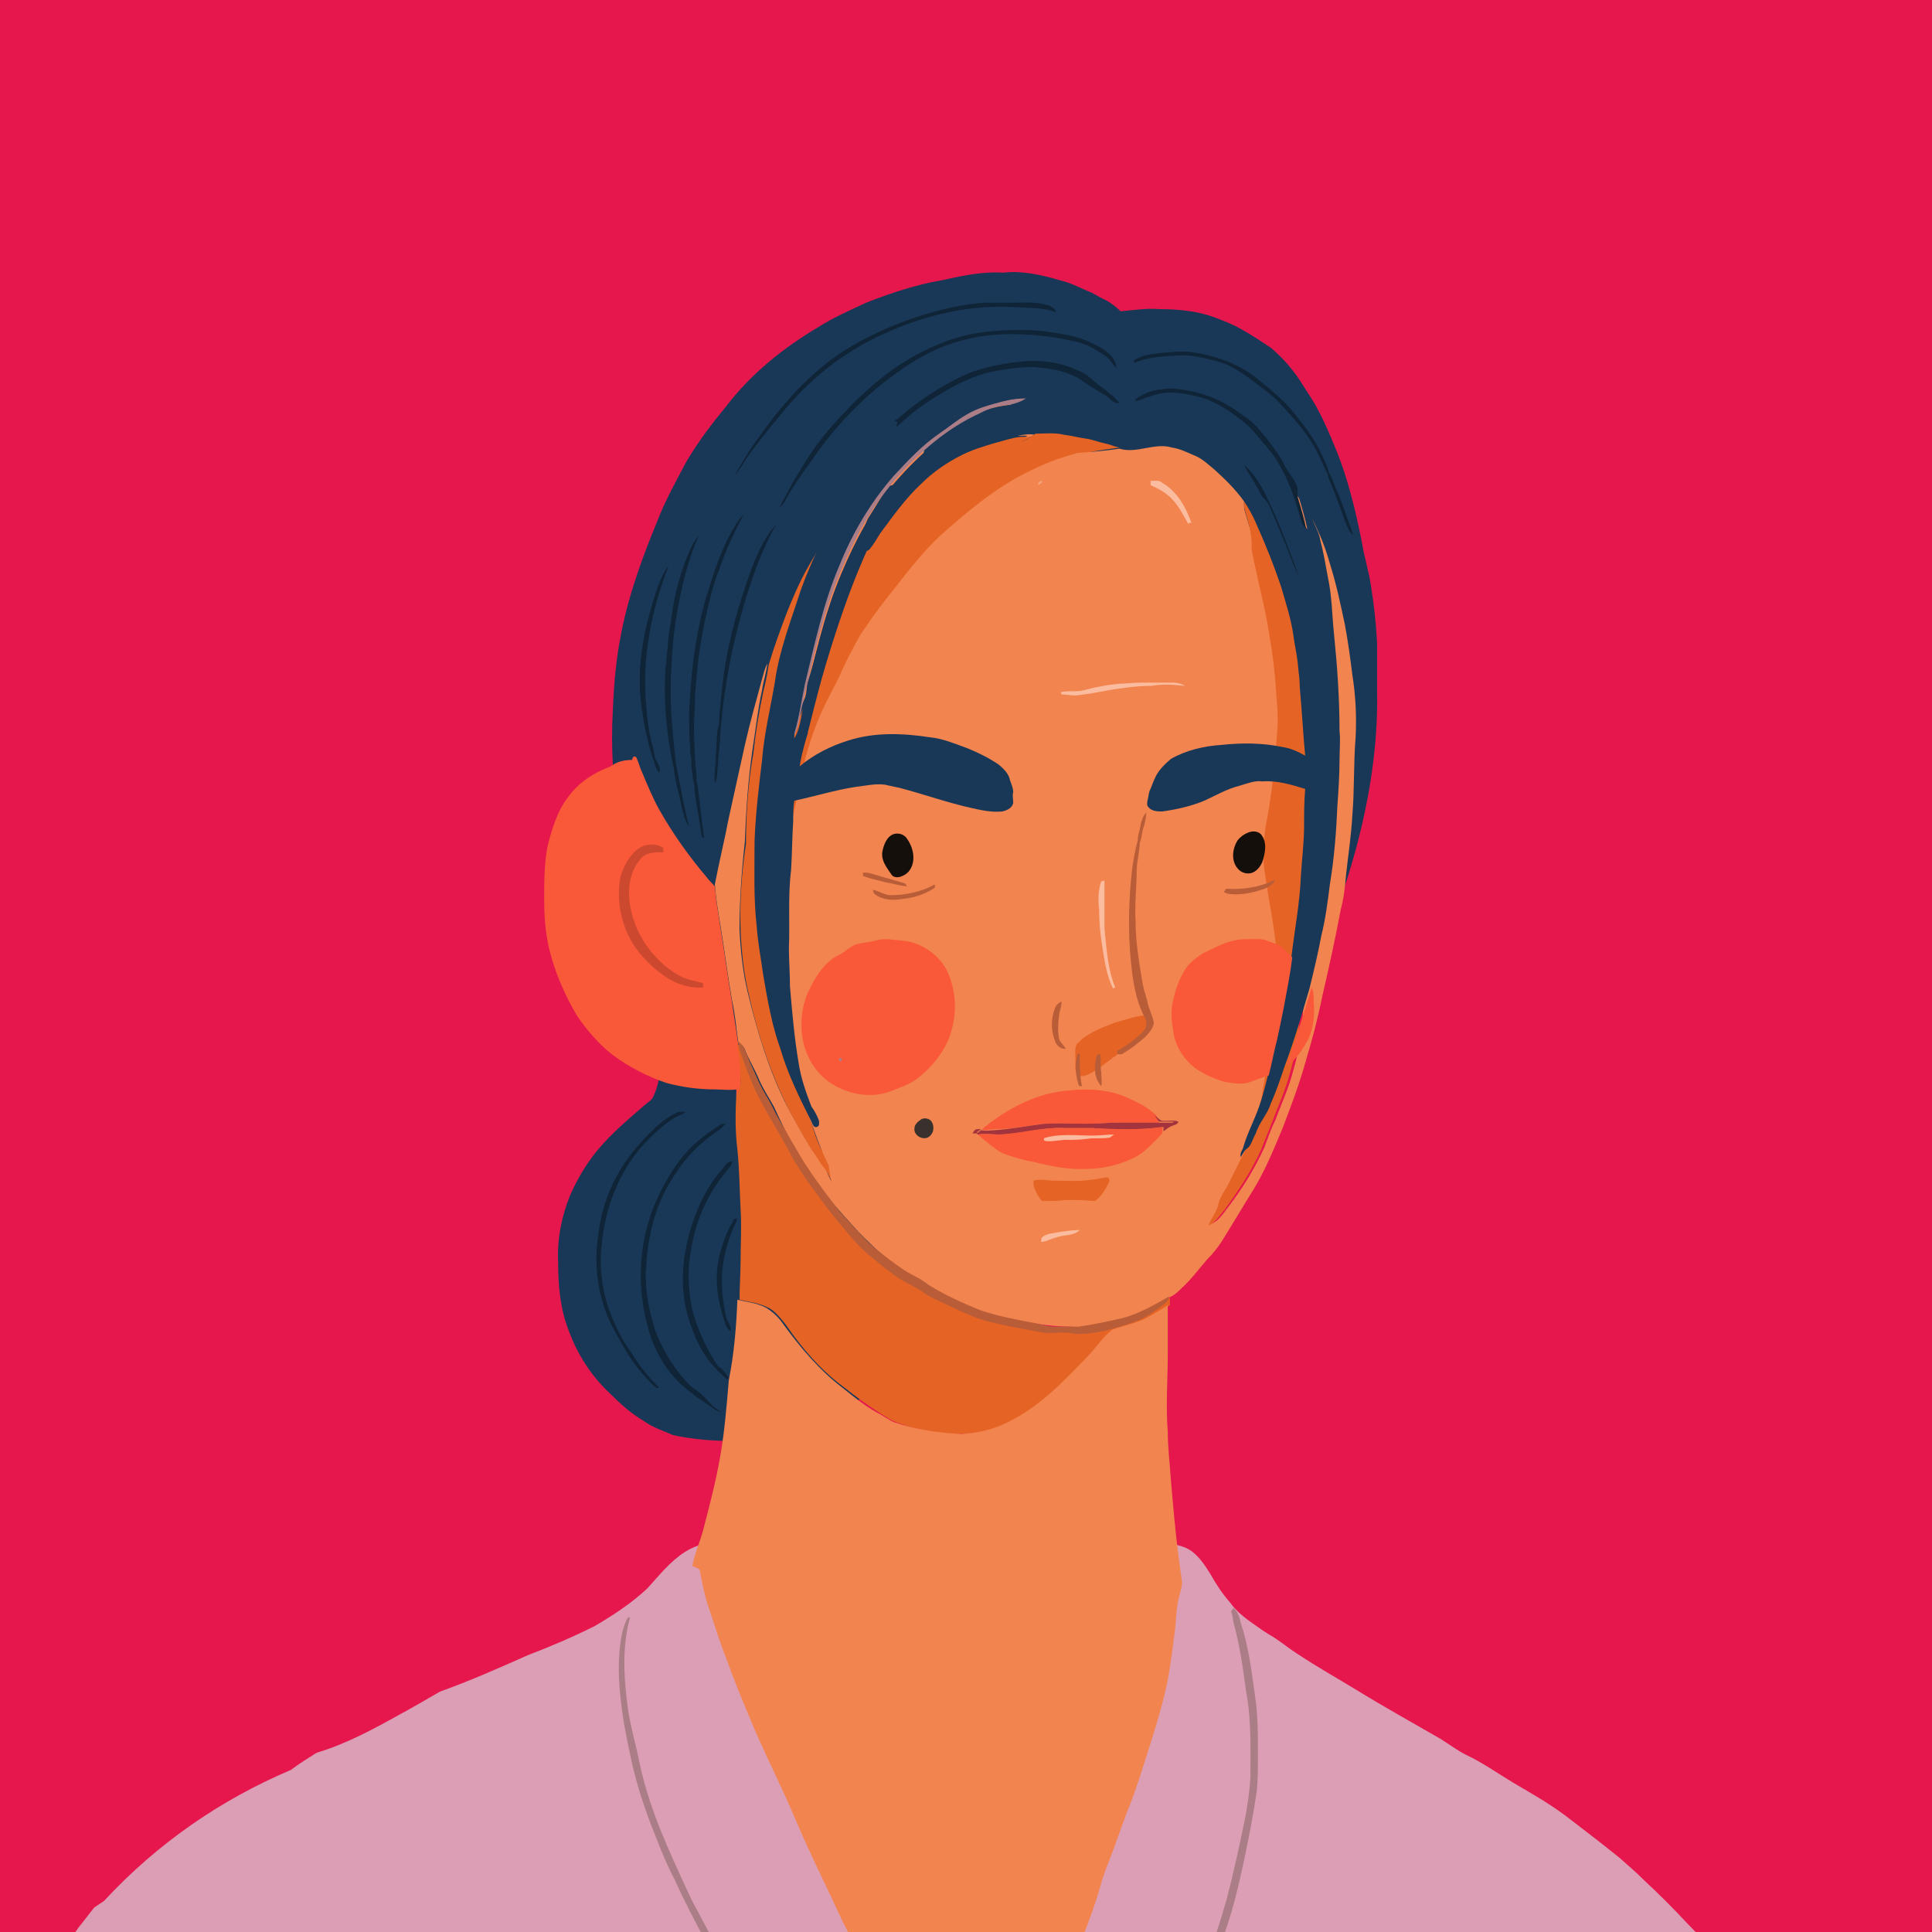<?xml version="1.0" encoding="utf-8"?>
<!-- Generator: Adobe Illustrator 25.2.0, SVG Export Plug-In . SVG Version: 6.00 Build 0)  -->
<svg version="1.1" id="Layer_1" xmlns="http://www.w3.org/2000/svg" xmlns:xlink="http://www.w3.org/1999/xlink" x="0px" y="0px"
	 viewBox="0 0 180 180" style="enable-background:new 0 0 180 180;" xml:space="preserve">
<style type="text/css">
	.st0{clip-path:url(#SVGID_2_);}
	.st1{fill:#193857;}
	.st2{fill:#DC9EB5;}
	.st3{fill:#F2844F;}
	.st4{fill:#EC814D;}
	.st5{fill:#E56324;}
	.st6{fill:#F9CBB5;}
	.st7{fill:#F5A37C;}
	.st8{fill:#ED7A43;}
	.st9{fill:#F95939;}
	.st10{fill:#EE7C45;}
	.st11{fill:#AB7D86;}
	.st12{fill:#102438;}
	.st13{fill:#FBBB9E;}
	.st14{fill:#150F0C;}
	.st15{fill:#CC492F;}
	.st16{fill:#B95D38;}
	.st17{fill:#A3343E;}
	.st18{fill:#38312D;}
</style>
<g>
	<defs>
		<rect id="SVGID_1_" width="180" height="180"/>
	</defs>
	<use xlink:href="#SVGID_1_"  style="overflow:visible;fill:#E5174D;"/>
	<clipPath id="SVGID_2_">
		<use xlink:href="#SVGID_1_"  style="overflow:visible;"/>
	</clipPath>
	<g class="st0">
		<g>
			<path class="st1" d="M93.5,25.4c1.7-0.2,3.5,0.2,5.2,0.7c0.9,0.2,1.7,0.6,2.6,1c0.6,0.2,1.1,0.6,1.6,0.8c0.6,0.3,1.1,0.7,1.5,1.1
				c1.2-0.1,2.4-0.3,3.6-0.2c1.9,0,3.8,0.2,5.5,0.9c0.8,0.3,1.5,0.6,2.2,1c0.9,0.5,1.8,1.1,2.7,1.7c1.2,1,2.2,2.2,3,3.5
				c0.5,0.8,1,1.5,1.4,2.3c0.6,1.1,1.1,2.3,1.6,3.5c1.2,2.9,1.9,5.9,2.5,8.9c0.2,1.3,0.6,2.5,0.8,3.8c0.3,1.8,0.5,3.6,0.6,5.5
				c0,1.5,0,3,0,4.5c0.1,5-0.7,10-2,14.8c-0.5,1.8-1,3.5-1.7,5.2c-0.8,1.7-1.8,3.4-2.9,4.9c-1.2,1.6-2.5,3.2-3.8,4.8
				c-1.5,1.6-3.1,3.2-4.6,4.8c-2.8,2.9-6,5.5-9.4,7.9c-3.5,2.4-7.2,4.6-10.9,6.7c-1.7,0.9-3.4,1.9-5.1,2.9c-0.4,0.3-0.9,0.5-1.1,1
				c-0.7,2.1-1.4,4.3-2.4,6.3c-0.8,1.7-1.4,3.5-2.7,5c-0.6,0.7-1.2,1.3-1.8,1.8c-0.8,0.6-1.7,1.2-2.7,1.6c-0.9,0.4-1.9,0.7-2.8,1
				c-1.2,0.3-2.3,0.6-3.5,0.9c-1.9,0.3-3.8,0.3-5.7,0.1c-0.8-0.1-1.7-0.2-2.5-0.4c-0.9-0.4-1.9-0.7-2.7-1.3
				c-1.2-0.7-2.2-1.6-3.2-2.6c-1.7-1.6-3-3.6-3.8-5.8c-0.8-2-1-4.2-1-6.4c-0.1-2.1,0.3-4.2,1.1-6.2c0.7-1.6,1.6-3.1,2.7-4.4
				c1.2-1.4,2.7-2.7,4.1-3.9c0.3-0.3,0.7-0.5,0.9-0.8c0.3-0.6,0.5-1.2,0.6-1.9c0.2-2.2-0.1-4.3-0.6-6.4c-0.5-2-0.8-4-1.2-6
				c-1.1-4.7-2.1-9.4-2.4-14.2c-0.1-0.8,0-1.6-0.1-2.5c-0.1-1.7-0.1-3.5,0-5.2c0.1-2.4,0.3-4.8,0.8-7.2c0.7-3.6,2-7.1,3.4-10.5
				c0.7-1.8,1.7-3.6,2.6-5.3c1.1-1.9,2.4-3.6,3.8-5.3c2.3-3,5.3-5.4,8.5-7.3c1.4-0.9,3-1.6,4.5-2.3c2.3-0.9,4.7-1.7,7.1-2.1
				C90,25.6,91.7,25.3,93.5,25.4z"/>
			<path class="st2" d="M174.5,219.6c0-0.1,0-0.1-0.1-0.2c-0.9-1.8-1.8-3.5-2.7-5.3c0-0.2-0.1-0.4-0.1-0.6
				c-1.3-4.8-2.9-9.5-4.7-14.1c-0.2-0.9-0.5-1.8-0.7-2.7c-1.1-3.9-2.5-7.7-4.5-11.3c-0.5-0.9-1.1-1.8-1.6-2.7
				c-0.8-1.3-1.8-2.4-2.9-3.5c-1.3-1.4-2.6-2.7-4-4c-0.7-0.7-1.5-1.4-2.3-2.1c-1.6-1.3-3.3-2.6-5-3.9c-1.6-1.2-3.2-2.1-4.9-3.1
				c-1.5-0.9-2.9-1.9-4.4-2.6c-0.8-0.4-1.6-1-2.4-1.5c-2.6-1.5-5.3-3-7.9-4.6c-1.8-1.1-3.6-2.1-5.4-3.3c-0.8-0.5-1.5-1.1-2.3-1.6
				c-0.7-0.4-1.4-0.9-2.1-1.4c-0.7-0.5-1.4-1.1-1.9-1.8c-0.7-0.8-1.3-1.7-1.8-2.6c-0.5-0.8-1-1.6-1.8-2.2c-0.7-0.5-1.6-0.6-2.4-0.8
				c-0.9-0.2-1.9,0.1-2.8,0.2c-1.6,0.3-3.2,0.5-4.8,0.6c-1.1,0.1-2.2,0-3.2-0.1c-1-0.1-2,0-3-0.1c-1.4-0.1-2.8,0.1-4.2,0.1
				c-0.7,0-1.3-0.3-2-0.3c-1.4-0.1-2.9,0-4.3-0.1c-4.1,0-8.1,0.1-12.2,0c-1.4,0-2.9-0.1-4.3,0.1c-0.4-0.4-1-0.3-1.5-0.3
				c-0.9,0-1.7,0.3-2.5,0.8c-1.4,0.9-2.4,2.2-3.5,3.4c-1.5,1.4-3.2,2.5-4.9,3.5c-2,1-4.1,1.9-6.2,2.7c-2.7,1.2-5.4,2.4-8.2,3.4
				c-0.7,0.4-3.1,1.8-3.7,2.1c-2.5,1.4-5.1,2.8-7.8,3.6c-0.8,0.5-1.6,1-2.4,1.6c-6.6,2.8-12.5,6.9-17.4,12.2
				c-0.3,0.2-0.6,0.4-0.9,0.6c-0.5,0.6-1,1.3-1.5,1.9c-0.4,0.6-0.8,1.2-1.3,1.8c-0.3,0.6-0.6,1.1-0.9,1.7c-0.1,0.2-0.1,0.4-0.1,0.6
				c0,0.1-0.1,0.1-0.1,0.2c-0.1,0-0.2,0.1-0.3,0.1c-0.3,0.5-0.6,1-0.8,1.4c-0.5,1.4-0.9,2.8-1.5,4.2c-2.2,5.8-4.7,11.5-6.2,17.5
				c-0.8,3.2-1.5,6.4-2.1,9.7c-0.2,0.9-0.3,1.7-0.5,2.6H174.5z M18,180.7c0.1-0.1,0.1-0.1,0.2-0.2c0,0,0,0,0,0
				C18,180.7,17.9,180.8,18,180.7z"/>
		</g>
		<g>
			<path class="st3" d="M90.9,38.1c1-0.3,2.1-0.5,3.1-0.7c0.1,0.1,0.1,0.2,0.2,0.3c-1.9,0.2-3.6,0.8-5.3,1.7c-1,0.6-2,1.2-2.9,2
				c-0.4,0.3-0.7,0.7-0.7,1.2c0.3-0.2,0.5-0.4,0.8-0.6c0,0.2-0.1,0.3-0.2,0.4c-0.9,0.9-1.8,1.8-2.6,2.8c-0.2,0-0.4,0-0.5,0.2
				c-0.7,0.8-1.2,1.8-1.8,2.7c-0.3,0.4-0.4,1-0.7,1.5c-0.2,0.4-0.5,0.8-0.6,1.3c0.1,0.1,0.3,0.2,0.4,0.3c-0.1,0-0.2,0-0.3,0
				c-0.3,0.5-0.7,1-0.9,1.6c-0.1,0.3,0,0.6,0,0.9c-0.7,0.9-1,2-1.3,3c-0.1,0.4-0.5,0.7-0.7,1.1c-0.6,1.9-1,3.7-1.6,5.6
				c-0.2,0.5-0.1,1.1-0.3,1.6c-0.4,0.9-0.7,1.8-1.1,2.7c-0.1,0.3-0.2,0.5-0.2,0.8c0.1,0.3,0.5,0.5,0.8,0.2c0.2-0.2,0.4-0.4,0.6-0.6
				c-0.4,1.2-0.8,2.3-1.2,3.5c-0.2,0.6-0.5,1.1-0.6,1.7c0.1-0.1,0.3-0.1,0.4-0.2c-0.1,0.5-0.3,1-0.4,1.5c-0.1,0.9-0.3,1.9-0.6,2.8
				c-0.1-1.4,0.1-2.7,0.2-4.1c0.2-2.4,0.4-4.9,0.8-7.3c0.3-1.7,0.5-3.3,0.9-5c0.5-2.5,1.2-5,2.1-7.4c0.8-2.3,1.7-4.7,2.8-6.9
				c0.1-0.3,0.4-0.6,0.2-0.9c1-1.2,2-2.3,3.2-3.2c1.6-1.2,3.1-2.4,4.9-3.3C88.8,38.8,89.8,38.4,90.9,38.1z"/>
			<path class="st4" d="M94.8,40.6c0.5-0.1,1.1-0.2,1.6-0.1c-0.6,0.3-1.2,0.7-1.9,0.9c0.4-0.3,0.8-0.5,1.2-0.8
				C95.5,40.6,95.2,40.6,94.8,40.6z"/>
			<path class="st5" d="M96.5,40.4c0.9,0,1.8-0.1,2.6,0.1c0.8,0.1,1.5,0.3,2.3,0.4c0.5,0.1,1,0.3,1.5,0.4c0.5,0.1,0.9,0.3,1.4,0.4
				c-1.3,0.2-2.6,0.3-3.8,0.7c-1.5,0.4-2.9,1-4.3,1.6c-3.2,1.5-5.9,3.8-8.5,6.1c-1.7,1.5-3.1,3.3-4.4,5.1c-0.9,1.2-1.7,2.3-2.6,3.5
				c-0.6,0.8-1,1.7-1.5,2.6c-0.5,0.9-1,1.9-1.4,2.9c-0.5,1-1,1.9-1.4,2.9c-0.3,0.9-0.7,1.8-1,2.8c-0.3,0.9-0.5,1.9-0.7,2.9
				c-0.4,2-0.8,4-1.3,6c-0.1,0.4-0.4,0.7-0.6,1c-0.2,0.5-0.1,1.1-0.1,1.6c0,3.1,0.1,6.3,0.3,9.4c0.1,1.6,0.2,3.2,0.5,4.7
				c0.2,2.1,0.6,4.1,1.2,6.1c0.3,0.9,0.5,1.8,0.8,2.7c0.3,1,0.6,2,1.1,2.9c0.2,0.5,0.5,1,0.7,1.6c0.1,0.5,0.2,1,0.3,1.5
				c-0.3-0.5-0.4-1-0.8-1.4c-0.4-0.5-0.8-1.1-1.1-1.6c-0.8-1.2-1.5-2.6-2.2-3.9c-1.7-3.4-2.9-7-3.7-10.6c-0.5-2-0.7-4-0.8-6
				c-0.1-2.8,0.1-5.5,0.5-8.2c0-2.8,0.2-5.7,0.7-8.5c0.2-1.9,0.5-3.7,0.9-5.6c0.2-0.8,0.4-1.7,0.5-2.5c0.5-1.7,1.1-3.3,1.7-4.9
				c0.6-1.5,1.2-2.9,2-4.3c0.9-1.6,1.9-3.1,2.8-4.6c0.6-0.8,1.2-1.6,1.8-2.3c0.2,0.3-0.1,0.6-0.2,0.9c-1.1,2.2-2,4.5-2.8,6.9
				c-0.8,2.4-1.5,4.9-2.1,7.4c-0.3,1.7-0.6,3.3-0.9,5c-0.4,2.4-0.6,4.8-0.8,7.3c-0.1,1.4-0.3,2.7-0.2,4.1c0.2-0.9,0.5-1.9,0.6-2.8
				c0.1-0.5,0.2-1,0.4-1.5c-0.1,0.1-0.3,0.1-0.4,0.2c0.1-0.6,0.4-1.2,0.6-1.7c0.4-1.2,0.8-2.3,1.2-3.5c-0.2,0.2-0.4,0.4-0.6,0.6
				c-0.3,0.2-0.7,0.1-0.8-0.2c-0.1-0.3,0.1-0.5,0.2-0.8c0.4-0.9,0.7-1.8,1.1-2.7c0.2-0.5,0.2-1.1,0.3-1.6c0.6-1.8,1.1-3.7,1.6-5.6
				c0.1-0.4,0.6-0.7,0.7-1.1c0.3-1,0.7-2.1,1.3-3c0-0.3-0.1-0.6,0-0.9c0.2-0.6,0.6-1.1,0.9-1.6c0.1,0,0.2,0,0.3,0
				c0.2,0,0.5,0.1,0.7-0.1c0.4-0.5,0.7-1,1-1.5c1.2-1.6,2.3-3.2,3.8-4.6c1.1-1.1,2.4-2,3.8-2.7c1-0.5,2-0.8,3-1.1
				c0.8-0.2,1.6-0.5,2.5-0.6c0.3,0,0.6,0,0.9,0c-0.4,0.2-0.8,0.5-1.2,0.8C95.3,41.1,95.9,40.8,96.5,40.4z"/>
			<path class="st6" d="M85.3,42.6c0-0.5,0.4-0.9,0.7-1.2c0,0.1-0.1,0.2-0.1,0.4c0,0.1,0.1,0.2,0.2,0.2
				C85.8,42.2,85.6,42.4,85.3,42.6z"/>
			<path class="st3" d="M104.3,41.8c1.6,0.5,3.3-0.6,4.9-0.1c0.7,0.1,1.3,0.4,2,0.7c0.8,0.3,1.4,0.9,2,1.4c1,0.9,1.9,1.8,2.7,2.9
				l0,0.1c0,0.3,0,0.6,0.1,0.9c0.3,1.1,0.7,2.1,0.9,3.2c0.5,2.8,1.3,5.5,1.7,8.3c0.3,1.7,0.4,3.5,0.6,5.2c0,1.1,0.1,2.3,0.1,3.4
				c-0.1,3-0.5,6.1-1.1,9.1c-0.2,1.5-0.3,3.1,0,4.6c0.3,2.2,0.8,4.5,1,6.7c0.2,2,0.2,3.9-0.1,5.9c-0.2,2.3-0.7,4.6-1.1,6.9
				c-0.2,0.9-0.4,1.8-0.5,2.7c-0.2,1.1-0.7,2.1-1.1,3.1c-0.4,1-0.9,2-1.5,3c-0.4,0.7-0.9,1.4-1.1,2.2c-0.2,0.7-0.7,1.3-0.9,2
				c0.7-0.3,1.1-1,1.5-1.5c1.3-1.7,2.5-3.6,3.4-5.6c0.3-0.8,0.6-1.7,1-2.5c0.6-1.6,1.3-3.1,1.7-4.7c0.4-1.3,0.6-2.7,0.8-4.1
				c0.1-1,0.1-1.9,0.3-2.9c0.3-1.7,0.3-3.5,0.2-5.2c-0.1-0.7,0-1.4-0.1-2.1c-0.1-0.8,0.1-1.5,0.1-2.3c0.2-2.6,0.5-5.2,0.7-7.7
				c0-1.1,0.2-2.2,0.2-3.3c0-0.5-0.4-0.9-0.3-1.4c0-1.1,0-2.1,0-3.2c0-0.8,0-1.6-0.2-2.4c-0.1-0.4-0.3-0.7,0-1.1
				c0.1-0.3,0.3-0.5,0.3-0.8c-0.1-1.7-0.3-3.4-0.7-5.1c0.3-0.1,0.6-0.3,0.5-0.6c-0.3-1.5-0.8-2.9-1.3-4.3c0.1-0.3,0.1-0.5,0-0.8
				c-0.5-1.1-1-2.3-1.6-3.4c-0.3-0.4,0.1-0.8-0.1-1.2c-0.2-0.5-0.5-1-0.7-1.6c0.1-0.3,0.1-0.6-0.1-0.9c-0.4-0.7-0.9-1.3-1.4-1.9
				c0.3,0.1,0.6,0.2,0.8,0.1c-0.1-0.2,0-0.4-0.2-0.5c-0.5-0.4-1.1-0.8-1.7-1.1c0.1,0,0.3,0,0.4,0c0.3-0.3,0.6,0.2,0.8,0.3
				c1.8,1.5,3.3,3.4,4.6,5.3c0.9,1.6,1.6,3.2,2.1,5c0.6,1.9,1,3.8,1.4,5.7c0.3,1.6,0.5,3.1,0.7,4.7c0.3,1.9,0.4,3.8,0.3,5.8
				c-0.2,2.4-0.1,4.8-0.3,7.2c-0.1,1.9-0.4,3.8-0.6,5.7c-0.1,1.1-0.2,2.1-0.5,3.2c-0.5,2.7-1.1,5.4-1.7,8c-0.4,2-0.9,3.9-1.5,5.9
				c-0.6,2.2-1.4,4.3-2.2,6.4c-0.8,1.9-1.6,3.9-2.7,5.7c-1,1.6-2,3.3-3,4.9c-0.4,0.6-0.8,1.1-1.3,1.6c-0.8,0.9-1.5,1.9-2.4,2.7
				c-0.3,0.3-0.6,0.6-1,0.8c-1,0.4-1.9,1.1-2.9,1.6c-1.1,0.5-2.3,0.8-3.5,1c-1,0.2-2,0.3-3,0.2c-2,0-4-0.4-5.9-0.8
				c-2.1-0.5-4.2-1.2-6.2-2.2c-1.7-0.8-3.3-2-4.8-3.2c-1-0.8-1.9-1.7-2.8-2.6c-1-1.1-2-2.2-2.9-3.3c-1.2-1.4-2.1-3-3.1-4.6
				c-0.7-1.2-1.3-2.5-1.9-3.8c-0.5-0.9-1.1-1.8-1.5-2.8c-0.4-0.9-0.9-1.7-1.2-2.5c-0.1-0.3-0.3-0.5-0.6-0.6c-0.2-1.3-0.3-2.7-0.6-4
				c-0.4-2.3-0.7-4.7-1.1-7.1c-0.2-1.2-0.4-2.4-0.5-3.7c0.4-2.1,0.9-4.1,1.3-6.2c0.5-2.3,1-4.5,1.5-6.8c0.5-2.2,1.1-4.3,1.7-6.5
				c0.1-0.4,0.2-0.7,0.4-1.1c-0.1,0.9-0.4,1.7-0.5,2.5c-0.4,1.8-0.6,3.7-0.9,5.6c-0.4,2.8-0.6,5.6-0.7,8.5c-0.3,2.7-0.5,5.5-0.5,8.2
				c0.1,2,0.3,4,0.8,6c0.9,3.7,2,7.3,3.7,10.6c0.7,1.3,1.4,2.6,2.2,3.9c0.4,0.5,0.7,1.1,1.1,1.6c0.4,0.4,0.5,1,0.8,1.4
				c-0.2-0.5-0.2-1-0.3-1.5c-0.2-0.5-0.5-1-0.7-1.6c-0.4-0.9-0.7-1.9-1.1-2.9c-0.3-0.9-0.5-1.8-0.8-2.7c-0.5-2-0.9-4.1-1.2-6.1
				c-0.3-1.6-0.4-3.1-0.5-4.7c-0.2-3.1-0.3-6.3-0.3-9.4c0-0.5-0.1-1.1,0.1-1.6c0.2-0.3,0.6-0.6,0.6-1c0.5-2,0.9-4,1.3-6
				c0.2-1,0.4-1.9,0.7-2.9c0.3-0.9,0.6-1.9,1-2.8c0.4-1,0.9-1.9,1.4-2.9c0.5-0.9,0.9-1.9,1.4-2.9c0.5-0.9,0.9-1.8,1.5-2.6
				c0.8-1.2,1.7-2.4,2.6-3.5c1.4-1.8,2.8-3.6,4.4-5.1c2.6-2.3,5.3-4.6,8.5-6.1c1.4-0.7,2.8-1.2,4.3-1.6
				C101.7,42.1,103,42,104.3,41.8z"/>
			<path class="st7" d="M97,44.8c0.3,0-0.2,0.5-0.3,0.3C96.7,45,96.8,44.9,97,44.8z"/>
			<path class="st5" d="M116,47.6c-0.1-0.3-0.1-0.6-0.1-0.9c0.4,0.6,0.8,1.3,1.1,2c0.9,2,1.7,4,2.4,6.1c0.4,1.4,0.9,2.9,1.1,4.4
				c0.1,0.8,0.3,1.6,0.4,2.5c0.1,0.9,0.1,1.8,0.6,2.5c0.1,0,0.3,0,0.4,0c-0.2,0.3-0.1,0.7,0,1.1c0.2,0.8,0.2,1.6,0.2,2.4
				c0,1.1,0,2.1,0,3.2c0,0.5,0.4,0.9,0.3,1.4c0,1.1-0.1,2.2-0.2,3.3c-0.2,2.6-0.5,5.2-0.7,7.7c0,0.8-0.3,1.5-0.1,2.3
				c0.1,0.7,0,1.4,0.1,2.1c0.1,1.7,0.1,3.5-0.2,5.2c-0.2,1-0.2,1.9-0.3,2.9c-0.2,1.4-0.4,2.8-0.8,4.1c-0.4,1.6-1.1,3.1-1.7,4.7
				c-0.3,0.8-0.7,1.7-1,2.5c-0.9,2-2.1,3.8-3.4,5.6c-0.5,0.6-0.9,1.2-1.5,1.5c0.2-0.7,0.8-1.3,0.9-2c0.2-0.8,0.8-1.5,1.1-2.2
				c0.5-1,1-2,1.5-3c0.4-1,0.9-2,1.1-3.1c0.2-0.9,0.4-1.8,0.5-2.7c0.4-2.3,0.9-4.6,1.1-6.9c0.2-2,0.2-3.9,0.1-5.9
				c-0.2-2.3-0.7-4.5-1-6.7c-0.3-1.5-0.2-3.1,0-4.6c0.6-3,0.9-6,1.1-9.1c0.1-1.1,0-2.3-0.1-3.4c-0.1-1.8-0.3-3.5-0.6-5.2
				c-0.4-2.8-1.2-5.5-1.7-8.3C116.7,49.8,116.3,48.7,116,47.6z"/>
			<path class="st8" d="M121.2,64.6c-0.2-0.3-0.1-0.7,0-1C121.2,63.9,121.2,64.3,121.2,64.6z"/>
			<path class="st9" d="M58.9,70.8c0-0.2,0.2-0.5,0.4-0.2c0.2,0.4,0.3,0.9,0.5,1.3c0.5,1.2,1,2.4,1.6,3.5c1.3,2.3,2.8,4.4,4.5,6.4
				c0.2,0.3,0.5,0.5,0.7,0.8c0.1,1.2,0.3,2.4,0.5,3.7c0.4,2.4,0.7,4.7,1.1,7.1c0.2,1.3,0.4,2.7,0.6,4c0.2,1.2,0.3,2.4,0.2,3.6
				c0,0.5-0.3,0.9-0.4,1.3c0-0.3,0-0.5,0-0.8c-0.6,0.1-1.3,0-1.9,0c-1.6,0-3.1-0.2-4.6-0.6c-1.8-0.6-3.5-1.5-5-2.6
				c-1.3-1-2.4-2.3-3.3-3.6c-1.2-2-2.2-4.3-2.7-6.6c-0.3-1.4-0.4-2.8-0.4-4.2c0-1.7,0-3.4,0.3-5c0.4-1.6,0.9-3.3,1.9-4.6
				c1-1.4,2.4-2.3,4-2.9C57.4,71,58.1,70.8,58.9,70.8z"/>
			<path class="st10" d="M73.4,77c0.2-0.6,0.2-1.2,0.5-1.7c-0.1,0.8-0.3,1.6-0.5,2.5c-0.1,0.5-0.2,1-0.5,1.5
				C73,78.5,73.3,77.7,73.4,77z"/>
			<path class="st3" d="M121.2,87.7c0.1,1,0,2,0,2.9c-0.2,1.7-0.5,3.5-0.9,5.2c0,0.2-0.1,0.3-0.3,0.5c-0.2,0.3-0.3,0.6-0.4,0.9
				c-0.3,1.2-0.7,2.5-1.1,3.7c0-0.8,0.3-1.5,0.4-2.3c0.1-0.9,0.5-1.7,0.6-2.6C120.3,93.3,120.7,90.5,121.2,87.7z"/>
			<path class="st5" d="M106.6,94.6c0.3,0,0.7,0.1,0.7,0.5c0.1,0.5-0.3,0.8-0.6,1.1c-0.8,0.6-1.6,1.2-2.4,1.9c-1,0.7-1.9,1.5-2.9,2
				c-0.3,0.1-0.7,0.3-1,0c-0.3-0.3-0.2-0.8-0.2-1.3c0-0.5-0.1-1,0.1-1.5c0.9-1,2.2-1.5,3.5-2C104.6,95.1,105.6,94.7,106.6,94.6z"/>
			<path class="st5" d="M68.7,97.3c0.2,0.1,0.5,0.3,0.6,0.6c0.4,0.9,0.9,1.7,1.2,2.5c0.4,1,1,1.8,1.5,2.8c0.6,1.3,1.2,2.5,1.9,3.8
				c0.9,1.6,1.8,3.3,3.1,4.6c1,1.1,1.9,2.2,2.9,3.3c0.9,0.9,1.8,1.8,2.8,2.6c1.5,1.2,3,2.3,4.8,3.2c2,1,4.1,1.6,6.2,2.2
				c1.9,0.4,3.9,0.8,5.9,0.8c1,0,2,0,3-0.2c1.2-0.2,2.4-0.5,3.5-1c1-0.4,1.9-1.2,2.9-1.6c0,0.2,0,0.5,0,0.7c-0.7,0.4-1.4,0.8-2,1.2
				c-1,0.6-2.1,0.8-3.2,1.1c-0.9,0.7-1.6,1.6-2.3,2.5c-2.2,2.4-4.5,4.7-7.4,6.1c-1.3,0.7-2.8,1-4.3,1.1c-2.1,0-4.3-0.3-6.3-1.1
				c-0.6-0.2-1.1-0.6-1.6-0.9c-1.1-0.7-2.2-1.5-3.2-2.3c-2.2-1.6-4-3.7-5.5-5.9c-0.5-0.6-1-1.3-1.7-1.6c-0.8-0.4-1.7-0.5-2.6-0.7
				c0-1.2,0.1-2.5,0.1-3.7c0-1.6,0.1-3.1,0-4.7c-0.1-1.9-0.1-3.7-0.3-5.6c-0.2-1.6-0.2-3.3-0.1-5c0.2-0.4,0.4-0.8,0.4-1.3
				C69,99.7,68.9,98.5,68.7,97.3z"/>
			<path class="st5" d="M101.7,109.9c0.5,0,1-0.2,1.5-0.2c0.2,0.1,0.2,0.3,0.1,0.5c-0.3,0.6-0.7,1.3-1.3,1.7
				c-0.9-0.1-1.8-0.1-2.7-0.1c-0.7,0.1-1.4,0.1-2.1,0.1c-0.1,0-0.2-0.1-0.3-0.2c-0.3-0.5-0.7-1.1-0.6-1.7c0.6-0.2,1.3,0,1.9,0
				C99.4,110,100.6,110.1,101.7,109.9z"/>
			<path class="st3" d="M68.7,121.1c0.9,0.2,1.8,0.3,2.6,0.7c0.7,0.4,1.3,1,1.7,1.6c1.6,2.2,3.4,4.3,5.5,5.9c1,0.8,2.1,1.7,3.2,2.3
				c0.6,0.3,1.1,0.7,1.6,0.9c2,0.7,4.2,1,6.3,1.1c1.5-0.1,2.9-0.4,4.3-1.1c2.9-1.4,5.2-3.8,7.4-6.1c0.8-0.8,1.4-1.8,2.3-2.5
				c1.1-0.4,2.2-0.6,3.2-1.1c0.7-0.4,1.4-0.8,2-1.2c0,1.5,0,3,0,4.5c0,2.4-0.2,4.9,0,7.3c0,1.5,0.2,3.1,0.3,4.6
				c0.2,2.3,0.4,4.7,0.7,7c0.1,0.7,0.2,1.5,0.3,2.2c0.1,0.5-0.1,0.9-0.2,1.4c-0.3,1-0.3,2-0.4,3c-0.2,1.6-0.4,3.3-0.7,4.9
				c-0.4,2-1,4-1.6,5.9c-0.7,2.2-1.4,4.5-2.3,6.7c-0.4,1.1-0.8,2.2-1.2,3.3c-0.4,1.1-0.9,2.2-1.2,3.4c-0.7,2.4-1.6,4.6-2.5,6.9
				c-0.8,1.8-1.6,3.7-2.2,5.6c-0.3,1-0.6,2-0.9,3.1c-0.6,1.8-1.1,3.7-1.8,5.5c-0.4,1.2-1.1,2.3-1.7,3.5c-0.4,0.7-0.6,1.5-1,2.2
				c-0.1,0.3-0.6,0.4-0.8,0.1c-0.3-0.4-0.6-0.9-0.9-1.3c-1.3-2.1-2.3-4.3-3.6-6.4c-1-1.9-2.1-3.6-3.1-5.4c-1-1.8-1.9-3.6-2.9-5.4
				c-0.9-1.8-1.8-3.6-2.7-5.4c-1-2.2-2.1-4.4-3.1-6.6c-0.8-1.7-1.5-3.5-2.3-5.2c-1-2.2-2.1-4.4-3-6.6c-0.8-1.9-1.6-3.8-2.3-5.8
				c-0.7-1.7-1.2-3.5-1.8-5.2c-0.3-1-0.5-2-0.7-3.1c-0.1-0.2-0.5-0.3-0.7-0.4c0.2-1.1,0.7-2.2,1-3.3c0.6-2.3,1.2-4.6,1.6-6.9
				c0.4-2.3,0.6-4.7,0.8-7.1C68.4,126.1,68.6,123.6,68.7,121.1z"/>
		</g>
		<g>
			<path class="st11" d="M93.3,37.4c0.8-0.2,1.5-0.3,2.3-0.3c-0.4,0.3-1,0.5-1.5,0.6c-1,0.1-1.9,0.3-2.8,0.8
				c-3.1,1.4-5.7,3.7-7.9,6.2c-2.2,2.5-3.8,5.5-5.1,8.6c-1.7,4-2.6,8.3-3.6,12.6c-0.2,1-0.3,2-0.8,2.8c0-0.3,0-0.5,0.1-0.8
				c0.4-1.4,0.6-2.9,0.9-4.3c0.9-3.7,1.7-7.5,3.2-11c1.2-3,2.9-5.9,5.1-8.4c1.3-1.4,2.6-2.8,4.2-3.9c0.9-0.6,1.7-1.3,2.6-1.8
				C91.1,38,92.2,37.7,93.3,37.4z"/>
			<path class="st1" d="M110.8,38.1c0.1-0.1,0.3-0.1,0.4-0.2c0.9,0.3,1.8,0.7,2.4,1.4c0.5,0.5,1,1,1.4,1.4c0.2,0,0.4-0.1,0.6-0.1
				c0.3,0.1,0.5,0.2,0.8,0.2c0.2,0,0.4-0.2,0.6,0c0.3,0.4,0.5,1,0.7,1.4c0.4,0,0.8,0.1,1.1,0.3c1,1.5,1.7,3.2,2.2,4.9
				c0.2,0.6,0.3,1.4,0.8,1.9c-0.2-1-0.5-2-0.8-3c-0.1-0.3-0.1-0.6-0.1-0.9c0.6,0.9,1,2,1.4,3c0.2,0.6,0.6,1.2,0.7,1.9
				c0.3,1.1,0.5,2.3,0.7,3.4c0.4,1.8,0.4,3.6,0.6,5.5c0.3,3,0.5,5.9,0.5,8.9c0.1,0.9,0,1.8,0,2.7c0,1.4-0.1,2.9-0.2,4.3
				c-0.1,2.4-0.3,4.9-0.7,7.3c-0.2,1.6-0.4,3.2-0.8,4.8c-0.3,1.6-0.7,3.3-1.1,4.9c-0.7,2.4-1.4,4.8-2.3,7.2
				c-0.4,1.2-0.8,2.4-1.3,3.5c-0.3,1-1.1,1.8-1.4,2.8c-0.3,0.5-0.4,1.1-0.8,1.4c-0.3,0.2-0.4,0.5-0.6,0.8c-0.1-0.3,0.1-0.6,0.2-0.8
				c0.3-1.1,0.8-2.1,1.2-3.1c0.5-1.2,0.8-2.4,1.1-3.6c0.3-1.1,0.5-2.3,0.8-3.4c0.3-1,0.4-1.9,0.6-2.9c0.2-1.6,0.6-3.1,0.8-4.7
				c0.3-2.6,0.8-5.1,0.9-7.7c0.1-1.6,0.3-3.1,0.3-4.7c0-1.1,0-2.2,0.1-3.4c-1.3-0.4-2.6-0.8-4-0.7c-0.7-0.1-1.4,0.2-2.1,0.4
				c-1.2,0.3-2.2,0.9-3.3,1.4c-1.2,0.5-2.5,0.8-3.9,1c-0.4,0-1,0-1.3-0.4c-0.2-0.2-0.1-0.4-0.1-0.6c0.1-0.3,0.1-0.6,0.2-0.9
				c0.2-0.4,0.3-0.8,0.5-1.2c0.3-0.7,0.9-1.3,1.5-1.8c1.4-0.8,3.1-1.2,4.7-1.3c1.9-0.2,3.8-0.2,5.7,0.2c0.7,0.1,1.4,0.4,2.1,0.8
				c-0.2-2.1-0.3-4.2-0.5-6.3c0-0.6-0.1-1.2,0-1.8c0.1-0.6-0.1-1.3-0.1-1.9c-0.2-1.5-0.5-3-0.8-4.5c-0.3-1.2-0.5-2.5-0.8-3.7
				c-0.3-1-0.6-2.1-0.9-3.1c-0.2-0.8-0.5-1.6-0.8-2.4c0.4,0.3,0.6,0.8,0.8,1.3c0.7,1.6,1.4,3.3,2,4.9c0.2,0.4,0.4,0.9,0.6,1.3
				c-0.7-1.9-1.4-3.8-2.2-5.7c-0.8-1.8-1.5-3.6-3-5c-0.5-0.5-0.8-1.2-1.3-1.8c-0.3-0.5-0.8-0.9-1.2-1.3
				C112.7,39.3,111.7,38.7,110.8,38.1z"/>
			<g>
				<path class="st12" d="M75.9,35.3c1.5-1.4,3.2-2.5,5-3.5c4.1-2.1,8.6-3.4,13.3-3.2c1.4,0.1,2.9,0,4.2,0.5
					c-0.1-0.4-0.5-0.6-0.9-0.7c-1-0.3-2.1-0.2-3.2-0.2c-0.8,0-1.6,0-2.5,0c-2,0.1-4,0.6-6,1.2c-2.5,0.8-5,1.9-7.2,3.3
					c-1.4,0.9-2.7,2-3.9,3.2c-1.4,1.4-2.7,3-3.9,4.7c-0.9,1.2-1.7,2.5-2.4,3.8c0.4-0.5,0.8-1.1,1.1-1.6c0.8-1.2,1.7-2.3,2.6-3.4
					C73.3,37.9,74.5,36.5,75.9,35.3z"/>
				<path class="st12" d="M88.4,32.1c2.5-0.9,5.1-1.1,7.7-0.9c1.4,0.1,2.7,0.3,4,0.6c1,0.2,1.9,0.7,2.8,1.3c0.5,0.3,0.7,0.8,1.1,1.2
					c0-1-1-1.7-1.8-2.1c-1.2-0.7-2.6-1-4-1.2c-1.6-0.3-3.3-0.3-5-0.2c-2,0.1-4,0.5-5.8,1.3c-1.5,0.6-2.9,1.4-4.2,2.3
					c-1.5,1.1-3,2.4-4.3,3.8c-1.7,1.7-3.2,3.6-4.4,5.7c-0.7,1.1-1.3,2.3-1.9,3.4c0.4-0.3,0.6-0.7,0.8-1.1c0.7-1.2,1.5-2.3,2.3-3.4
					c2.1-3.1,4.8-5.9,7.9-8.1C85.1,33.6,86.7,32.7,88.4,32.1z"/>
				<path class="st12" d="M103.4,36.7c-0.3-0.3-0.7-0.6-1-0.8c-0.6-0.5-1.2-1.1-2-1.4c-1.7-0.8-3.6-1-5.4-0.8
					c-1.9,0.2-3.8,0.6-5.5,1.4c-2,1-3.9,2.2-5.6,3.7c-0.2,0.2-0.4,0.3-0.6,0.4c0.1,0,0.2,0.1,0.3,0.1c0,0.2-0.1,0.3-0.1,0.5
					c1-0.9,1.9-1.7,3-2.4c1.7-1.1,3.6-2.2,5.6-2.7c1.4-0.3,2.8-0.5,4.2-0.5c1.4,0.1,2.8,0.3,4.1,1c0.5,0.3,1,0.7,1.5,1
					c0.4,0.2,0.8,0.5,1.2,0.7c0.3,0.2,0.5,0.5,0.8,0.6c0.1,0.1,0.2,0.1,0.4,0C103.9,37.2,103.7,36.8,103.4,36.7z"/>
				<path class="st12" d="M120.9,45.5c-0.2-0.7-0.7-1.3-1.1-1.9c-0.4-0.9-1-1.7-1.6-2.5c-0.7-0.9-1.4-1.8-2.4-2.4
					c-0.8-0.6-1.7-1.2-2.7-1.6c-1.2-0.5-2.5-0.8-3.8-0.9c-1.2,0-2.5,0.2-3.5,1c0,0.1,0,0.1,0,0.2c0.9-0.3,1.8-0.7,2.7-0.8
					c1-0.1,2,0.1,2.9,0.3c1.8,0.4,3.4,1.5,4.8,2.7c0.7,0.6,1.2,1.4,1.8,2c0.2,0.3,0.5,0.6,0.7,0.9c1,1.5,1.7,3.2,2.2,4.9
					c0.2,0.6,0.3,1.4,0.8,1.9c-0.2-1-0.5-2-0.8-3C120.9,46.1,120.9,45.8,120.9,45.5z"/>
				<path class="st12" d="M115.9,43.3c0.3,0.7,0.8,1.3,1.1,1.9c0.3,0.4,0.4,0.9,0.7,1.2c0.4,0.3,0.6,0.8,0.8,1.3
					c0.7,1.6,1.4,3.3,2,4.9c0.2,0.4,0.4,0.9,0.6,1.3c-0.7-1.9-1.4-3.8-2.2-5.7C118.1,46.5,117.4,44.6,115.9,43.3z"/>
				<path class="st12" d="M126,49.6c-0.5-1.3-0.9-2.7-1.5-4c-0.2-0.5-0.4-1.1-0.7-1.6c-0.1-0.5-0.3-0.9-0.5-1.3
					c-0.8-1.9-2.1-3.5-3.5-5.1c-0.9-0.9-1.9-1.7-2.9-2.5c-1.7-1.3-3.8-2-5.9-2.3c-1-0.1-2,0-3,0.1c-0.8,0.1-1.7,0.2-2.4,0.7
					c0,0.1,0.1,0.2,0.1,0.2c1.4-0.6,2.9-0.6,4.4-0.7c1.2,0,2.3,0.3,3.4,0.6c0.8,0.2,1.5,0.6,2.1,1c0.8,0.5,1.5,1.1,2.2,1.6
					c0.8,0.6,1.5,1.3,2.1,2c1.1,1.2,2.2,2.5,2.9,4c0.3,0.6,0.6,1.3,0.9,1.9c0,0.2,0.1,0.3,0.1,0.4c0.6,1.4,1.1,2.8,1.6,4.2
					c0.2,0.4,0.3,0.8,0.6,1C126.1,49.9,126.1,49.8,126,49.6z"/>
			</g>
			<path class="st13" d="M107.2,44.8c0.4,0,0.8-0.1,1.1,0.2c1.4,0.8,2.2,2.3,2.7,3.7c-0.1,0-0.2,0-0.3,0.1c-0.5-0.9-0.9-1.7-1.6-2.4
				c-0.5-0.5-1.2-0.9-1.9-1.2C107.2,45,107.2,44.9,107.2,44.8z"/>
			<path class="st13" d="M104.3,63.7c0.6,0,1.3-0.1,1.9-0.1c1,0,2.1,0,3.1,0c0.4,0,0.8,0.1,1.1,0.3c-1-0.1-2.1-0.2-3.1,0
				c-1.4,0-2.7,0.2-4,0.4c-1,0.2-2.1,0.4-3.1,0.5c-0.4,0-0.9-0.1-1.3-0.1c0,0,0-0.1-0.1-0.2c0.7-0.2,1.5,0,2.2-0.2
				C102.1,64,103.2,63.8,104.3,63.7z"/>
			<g>
				<path class="st12" d="M71.2,50.4c-1,1.8-1.6,3.7-2.2,5.6c-0.8,2.6-1.4,5.2-1.7,7.9c-0.1,1.2-0.3,2.3-0.3,3.5
					c-0.3,0.9-0.2,2-0.3,2.9c0,0.9-0.2,1.8-0.1,2.7c0.3-0.6,0.2-1.2,0.3-1.8c0-0.9,0.2-1.8,0.2-2.7c0.4-5.5,1.6-10.9,3.5-16
					c0.5-1.2,1-2.4,1.7-3.6C71.8,49.4,71.5,49.9,71.2,50.4z"/>
				<path class="st12" d="M60.9,69.9c-0.4-1.4-0.6-2.8-0.7-4.2c-0.4-4.4,0.5-8.9,2.1-13c-0.5,0.6-0.8,1.4-1.1,2.2
					c-0.9,2.7-1.6,5.6-1.6,8.5c0,1.8,0.3,3.6,0.7,5.4c0.2,0.8,0.4,1.6,0.7,2.3c0,0.3,0.2,0.6,0.4,0.9c0-0.1,0.1-0.2,0.1-0.2
					c0-0.4-0.3-0.8-0.5-1.2C61,70.3,60.9,70.1,60.9,69.9z"/>
				<path class="st12" d="M64.8,64.2c0.2-3,0.7-6,1.5-9c0.2-0.7,0.4-1.4,0.7-2.1c0.6-1.8,1.4-3.5,2.3-5.2c-0.6,0.6-1,1.4-1.4,2.1
					c-0.8,1.6-1.4,3.3-1.9,5c-0.7,2.1-1.1,4.3-1.4,6.5c-0.2,1.6-0.3,3.2-0.4,4.8c0,1.1,0,2.3,0.1,3.4c0,0.3,0,0.6,0.1,0.9
					c0,0.9,0.1,1.8,0.3,2.6c0,0.6,0.1,1.2,0.2,1.8c0.2,1,0.3,2,0.5,3c0.1,0,0.2,0.1,0.2,0.1c-0.2-1.6-0.4-3.3-0.6-4.9
					c0-0.1-0.1-0.2-0.1-0.4c0-0.5,0-0.9-0.1-1.4c-0.1-1.6-0.2-3.3-0.1-5C64.8,65.8,64.7,65,64.8,64.2z"/>
				<path class="st12" d="M63,71.3c-0.3-2.7-0.6-5.3-0.5-8c0.1-2.1,0.2-4.2,0.6-6.3c0.4-2.4,1-4.8,2-7.1c-0.7,0.8-1,1.8-1.4,2.8
					c-0.6,1.7-1,3.5-1.2,5.3c-0.3,1.4-0.3,2.8-0.5,4.3c-0.2,3.1,0.1,6.3,0.8,9.4c0.1,1.2,0.5,2.3,0.7,3.5c0.2,0.6,0.3,1.3,0.7,1.8
					C63.7,75.1,63.4,73.2,63,71.3L63,71.3z"/>
			</g>
			<path class="st14" d="M116.5,77.5c0.4-0.1,0.9,0,1.1,0.4c0.4,0.6,0.3,1.4,0.1,2.1c-0.1,0.5-0.5,1.1-1,1.3c-0.5,0.2-1.1,0-1.4-0.4
				c-0.6-0.7-0.5-1.8,0-2.6C115.6,77.9,116.1,77.6,116.5,77.5z"/>
			<path class="st14" d="M83.3,77.7c0.4-0.1,0.8,0,1.1,0.3c0.4,0.5,0.7,1.2,0.7,1.9c0,0.7-0.3,1.4-1,1.7c-0.4,0.2-0.9,0.2-1.1-0.2
				c-0.4-0.6-0.9-1.2-0.8-2C82.3,78.8,82.6,77.9,83.3,77.7z"/>
			<path class="st15" d="M59.3,79.2c0.7-0.6,1.8-0.7,2.5-0.2c0,0.1,0,0.2,0,0.4c-0.7,0-1.5,0-2,0.5c-0.9,0.9-1.2,2.2-1.2,3.4
				c0.1,3.1,2,6.1,4.7,7.6c0.7,0.4,1.5,0.5,2.2,0.7c0,0.1,0,0.3,0,0.4c-1.2,0.1-2.5-0.3-3.5-1c-1.6-1.1-3-2.6-3.7-4.4
				c-0.6-1.5-0.8-3.2-0.5-4.9C58.1,80.7,58.6,79.8,59.3,79.2z"/>
			<path class="st13" d="M102.6,82.1c0.1,0,0.2,0,0.3-0.1c0,1.5,0,3,0,4.5c0.2,1.9,0.3,3.8,1,5.5c-0.1,0-0.2,0.1-0.2,0.1
				c-0.6-1.2-0.8-2.6-1-3.9c-0.2-1.2-0.3-2.3-0.3-3.5C102.3,83.9,102.3,83,102.6,82.1z"/>
			<g>
				<path class="st16" d="M84.5,82.6c-0.1-0.1-0.1-0.3-0.2-0.3c-1-0.3-2.1-0.6-3.1-0.9c-0.3-0.1-0.5-0.1-0.8-0.1c0,0.1,0,0.2,0,0.3
					c0.7,0.3,1.4,0.4,2.1,0.6C83.1,82.3,83.8,82.5,84.5,82.6z"/>
				<path class="st16" d="M118.7,82c-1.4,0.7-3,0.9-4.5,0.8c0,0.1-0.1,0.2-0.2,0.3c0.2,0.1,0.4,0.2,0.6,0.2c1,0.1,2-0.1,2.9-0.4
					c0.4-0.1,0.8-0.3,1.1-0.6C118.8,82.2,118.7,82.1,118.7,82z"/>
				<path class="st16" d="M83,83.4c-0.6,0-1.1-0.4-1.7-0.5c0.1,0.2,0.1,0.4,0.2,0.4c0.6,0.5,1.5,0.6,2.2,0.5
					c1.2-0.1,2.4-0.4,3.4-1.1c0-0.1,0-0.2,0-0.3C85.8,83.1,84.4,83.4,83,83.4z"/>
			</g>
			<path class="st9" d="M81.7,87.6c0.3-0.1,0.7-0.1,1-0.1c0.8,0.1,1.6,0.1,2.3,0.3c1.6,0.5,3,1.7,3.5,3.3c0.7,1.9,0.6,4-0.2,5.9
				c-0.6,1.3-1.5,2.4-2.6,3.3c-0.8,0.7-1.8,1-2.8,1.4c-1.9,0.7-4.2,0.2-5.8-1c-1.2-0.9-2-2.3-2.3-3.8c-0.3-1.6-0.1-3.4,0.7-4.9
				c0.6-1.2,1.4-2.4,2.6-3c0.7-0.3,1.2-1,2-1.1C80.8,87.8,81.3,87.7,81.7,87.6z"/>
			<path class="st9" d="M113.8,88c0.7-0.3,1.5-0.5,2.3-0.5c0.7,0,1.5-0.1,2.1,0.2c0.6,0.2,1.2,0.4,1.6,0.9c0.2,0.2,0.4,0.4,0.6,0.6
				c-0.2,1.6-0.5,3.1-0.8,4.7c-0.2,1-0.4,2-0.6,2.9c-0.3,1.1-0.5,2.3-0.8,3.4c-0.6,0.2-1.2,0.4-1.7,0.6c-0.8,0.3-1.6,0.1-2.4,0
				c-1.3-0.4-2.7-1-3.6-2.1c-0.5-0.6-0.9-1.3-1.1-2.1c-0.2-1.1-0.4-2.3-0.1-3.4c0.2-1,0.6-2.1,1.2-3c0.4-0.6,1-1,1.6-1.4
				C112.8,88.5,113.3,88.2,113.8,88z"/>
			<path class="st9" d="M122.2,92c0.2,0.4,0.2,0.9,0.2,1.4c0.1,1.1,0,2.3-0.5,3.4c-0.5,0.9-1.1,1.9-2,2.5
				C120.7,96.8,121.5,94.4,122.2,92z"/>
			<path class="st16" d="M68.8,97c0.2,0.2,0.4,0.4,0.5,0.6c0.7,1.7,1.4,3.4,2.3,4.9c0.9,1.7,1.9,3.4,2.9,5.1
				c0.7,1.2,1.5,2.3,2.3,3.4c0.7,0.9,1.3,1.8,2.1,2.6c0.8,0.9,1.6,1.8,2.5,2.6c1,0.8,2,1.6,3.1,2.3c0.7,0.4,1.4,0.7,2,1.2
				c1.6,1,3.2,1.7,4.9,2.4c1.5,0.5,3.1,0.8,4.6,1.1c0.8,0.1,1.5,0.4,2.3,0.4c0.7,0,1.5,0,2.2,0c1.4-0.2,2.8-0.5,4.1-0.8
				c1.5-0.4,2.9-1.2,4.3-2c0,0.2-0.1,0.4-0.3,0.6c-0.8,0.6-1.6,1.2-2.5,1.6c-1,0.4-2.1,0.7-3.2,1c-1.1,0.2-2.2,0.4-3.2,0.2
				c-0.6-0.1-1.3,0-1.9,0c-0.7,0-1.4-0.2-2-0.3c-1.1-0.2-2.2-0.4-3.4-0.7c-1.4-0.3-2.8-1-4.1-1.6c-0.8-0.4-1.6-0.7-2.3-1.2
				c-0.7-0.5-1.4-0.8-2.1-1.2c-0.9-0.6-1.8-1.3-2.6-2c-1.1-0.8-1.9-1.8-2.8-2.9c-1-1.1-1.9-2.4-2.8-3.6c-0.7-0.9-1.2-1.8-1.8-2.7
				c-0.9-1.8-2-3.5-2.9-5.2c-0.9-1.6-1.5-3.3-2.1-5C68.8,97.4,68.8,97.2,68.8,97z"/>
			<g>
				<path class="st16" d="M106.9,93.3c-0.2-0.7-0.4-1.3-0.5-2c-0.3-1.8-0.6-3.6-0.6-5.5c-0.1-1.5,0.1-3.1,0.1-4.6
					c0-1,0.3-1.9,0.3-2.8l0,0.1c0.2-0.5,0.2-1.1,0.4-1.6c0.1-0.4,0.2-0.8,0.2-1.2c-0.4,0.4-0.5,1-0.6,1.5c-0.1,0.4-0.2,0.7-0.2,1.1
					c-0.3,1.1-0.5,2.3-0.6,3.4c-0.3,3-0.3,6.1,0.1,9.1c0.2,1.4,0.5,2.8,1.2,4.1c0.2,0.4,0.1,0.9-0.2,1.2c-0.7,0.7-1.5,1.3-2.4,1.8
					c0,0.1,0,0.2,0,0.3c0.2,0,0.4,0.1,0.6-0.1c0.7-0.4,1.3-0.9,1.9-1.4c0.4-0.4,0.8-0.8,0.9-1.4C107.4,94.6,107,94,106.9,93.3z"/>
				<path class="st16" d="M98.7,94.4c0.1-0.4,0.2-0.7,0.2-1.1c-0.2,0.1-0.5,0.3-0.6,0.6c-0.4,1-0.4,2.1,0,3.1c0.1,0.4,0.6,0.8,1,0.7
					c-0.2-0.3-0.4-0.5-0.6-0.8C98.5,96.1,98.6,95.2,98.7,94.4z"/>
				<path class="st16" d="M100.4,98.2c-0.3,0.9-0.2,2,0.1,2.9c0,0.1,0.2,0.1,0.3,0.1c-0.2-1-0.2-2-0.2-3
					C100.5,98.1,100.4,98.2,100.4,98.2z"/>
				<path class="st16" d="M102.5,98.2c-0.1,0-0.2,0-0.3,0.1c-0.3,1-0.3,2.1,0.4,2.9c0.1-0.4,0-0.8,0-1.3
					C102.5,99.4,102.6,98.8,102.5,98.2z"/>
			</g>
			<path class="st11" d="M78.2,98.6c0.1-0.1,0.3,0,0.2,0.2C78.3,99,78.1,98.8,78.2,98.6z"/>
			<path class="st9" d="M91.5,105.2c2.3-1.9,5.1-3.4,8.1-3.6c1.8-0.2,3.8-0.1,5.5,0.7c0.9,0.4,1.9,0.9,2.6,1.6
				c0.1,0.2,0.2,0.4,0.3,0.7c-1.5,0.1-3,0-4.5,0c-2.1,0.2-4.1,0-6.2,0.1c-1.5,0.2-3.1,0.5-4.7,0.5C92.2,105.2,91.8,105.4,91.5,105.2
				z"/>
			<path class="st1" d="M99.5,35.6c-1,0.3-2.1,0.3-3.2,0.6c-0.5,0.1-0.9,0.3-1.4,0.5c-0.3,0.1-0.5-0.3-0.8-0.2
				c-0.6,0.1-1.1,0.3-1.7,0.5c-0.8,0.3-1.6,0.7-2.4,1.1c-0.4,0.2-0.7,0.5-1.1,0.7c-0.1-0.4-0.4-0.8-0.9-0.8c-0.7,0-1.1,0.7-1.6,1.1
				c-0.2-0.1-0.4-0.2-0.7-0.2c-0.6,0-0.9,0.5-1.3,0.8c-0.7,0.7-1.3,1.5-2,2.2c-0.1,0-0.2-0.1-0.3-0.1c0.4-0.7,0.8-1.3,1.3-1.9
				c0.1-0.2,0.1-0.3,0.1-0.5c-0.1,0-0.2-0.1-0.3-0.1c-0.3,0.2-0.5,0.4-0.7,0.7c-0.7,0.8-1.5,1.5-2.2,2.3c-1,1.1-2.2,2.3-2.6,3.8
				c0.4-0.5,0.8-1,1.2-1.5c0.6-0.7,1.2-1.4,1.8-2c-0.9,1.5-1.7,3-2.5,4.5c-1.3,2.6-2.6,5.1-3.6,7.9c-0.9,2.8-2,5.6-2.4,8.5
				c-0.4,2.4-1,4.8-1.2,7.3c-0.3,2.5-0.6,5-0.7,7.5c0,2.7-0.1,5.4,0.2,8c0.1,1.5,0.4,3,0.6,4.5c0.4,2.3,0.8,4.7,1.6,6.9
				c0.7,2.4,1.8,4.6,2.9,6.8c0.1,0.2,0.2,0.6,0.5,0.5c0.3-0.1,0.2-0.4,0.2-0.6c-0.2-0.5-0.4-0.9-0.7-1.3c-0.5-1.3-1-2.7-1.2-4.1
				c-0.4-2.4-0.6-4.7-0.8-7.1c0-1.2-0.1-2.4-0.1-3.6c0.1-2.4-0.1-4.8,0.2-7.2c0.1-1.5,0.1-3.1,0.2-4.6c0-0.6,0-1.3,0.1-1.9
				c1.9-0.4,3.8-1,5.8-1.3c0.9-0.1,1.7-0.3,2.6-0.2c0.5,0.1,0.9,0.2,1.4,0.3c2.3,0.6,4.5,1.4,6.8,1.9c0.9,0.2,1.8,0.4,2.8,0.3
				c0.4-0.1,0.9-0.3,1-0.8c0-0.3-0.1-0.7,0-1c0-0.4-0.2-0.8-0.3-1.1c-0.1-0.6-0.6-1.1-1.1-1.5c-0.9-0.6-1.9-1.1-2.9-1.5
				c-1.1-0.4-2.3-0.9-3.4-1c-2.6-0.4-5.2-0.5-7.7,0.3c-1.6,0.5-3.2,1.3-4.5,2.4c0.2-1.3,0.6-2.5,0.9-3.7c0.5-2,1-4,1.6-6
				c1-3.3,2.1-6.6,3.5-9.8c0.9-2,1.7-4,3-5.7c0.6-1,1.5-1.8,2.3-2.7c0.6-0.7,1.2-1.4,1.9-2c0.6-0.5,1.3-0.9,1.9-1.3
				c1.5-1,3.1-1.7,4.6-2.4c-1,0.1-1.9,0.3-2.8,0.8c-3.1,1.4-5.7,3.7-7.9,6.2c-2.2,2.5-3.8,5.5-5.1,8.6c-1.7,4-2.6,8.3-3.6,12.6
				c-0.2,1-0.3,2-0.8,2.8c0-0.3,0-0.5,0.1-0.8c0.4-1.4,0.6-2.9,0.9-4.3c0.9-3.7,1.7-7.5,3.2-11c1.2-3,2.9-5.9,5.1-8.4
				c1.3-1.4,2.6-2.8,4.2-3.9c0.9-0.6,1.7-1.3,2.6-1.8c1-0.6,2.2-0.9,3.3-1.2c0.8-0.2,1.5-0.3,2.3-0.3c0.9-0.1,1.7-0.5,2.5-0.7
				c0.6-0.2,1.4-0.2,1.9-0.8C99.8,35.5,99.6,35.5,99.5,35.6z"/>
			<path class="st17" d="M107.6,103.9c0.2,0.2,0.4,0.4,0.6,0.5c0.5,0.1,1.1-0.1,1.6,0.1c-0.1,0.3-0.4,0.3-0.6,0.4
				c-0.3,0.1-0.5,0.3-0.8,0.5c0-0.2,0-0.3,0-0.5c0.4-0.1,0.7-0.2,1-0.4c-0.5,0-0.9,0-1.4,0C107.8,104.3,107.7,104.1,107.6,103.9z"/>
			<path class="st18" d="M85.8,104.3c0.3-0.2,0.8-0.1,1,0.2c0.3,0.5,0.2,1.2-0.4,1.5c-0.6,0.2-1.3-0.3-1.2-0.9
				C85.2,104.8,85.5,104.5,85.8,104.3z"/>
			<path class="st17" d="M97.3,104.7c2.1-0.1,4.1,0.1,6.2-0.1c1.5,0,3,0,4.5,0c0.5,0,0.9,0,1.4,0c-0.3,0.2-0.7,0.3-1,0.4
				c-2.2,0.3-4.4,0.3-6.6,0.1c-0.9,0-1.8,0-2.7,0c-2-0.1-4,0.6-6,0.6c-0.7,0-1.3-0.1-2,0c0,0-0.1-0.1-0.1-0.1
				c0.1-0.1,0.3-0.2,0.4-0.3l0.1,0c0.4,0.1,0.8,0,1.1,0C94.2,105.2,95.7,104.9,97.3,104.7z"/>
			<path class="st9" d="M101.7,105.1c2.2,0.1,4.4,0.2,6.6-0.1c0,0.2,0,0.3,0,0.5c0,0.1-0.1,0.2-0.2,0.3c-0.7,0.7-1.4,1.5-2.3,2
				c-1.4,0.7-3,1.1-4.5,1.1c-1.6,0.1-3.2-0.2-4.8-0.6c-1.1-0.2-2.2-0.5-3.2-0.9c-0.8-0.5-1.5-1.1-2.2-1.7c0.7-0.1,1.3,0,2,0
				c2-0.1,4-0.7,6-0.6C99.9,105.1,100.8,105.1,101.7,105.1z"/>
			<path class="st17" d="M91,105.2c0.1,0,0.3,0,0.4,0c-0.1,0.1-0.3,0.2-0.4,0.3c0,0,0.1,0.1,0.1,0.1c-0.2,0-0.4,0-0.5,0
				C90.7,105.5,90.7,105.3,91,105.2z"/>
			<path class="st13" d="M101.8,105.8c0.7,0,1.3-0.1,2-0.1c-0.2,0.1-0.3,0.3-0.5,0.3c-0.7,0.1-1.4,0-2,0.1c-0.7,0.1-1.4,0.1-2,0.1
				c-0.6,0-1.3,0.2-1.9,0.1c-0.2,0-0.2-0.3,0-0.3C98.8,105.6,100.3,105.8,101.8,105.8z"/>
			<path class="st13" d="M98.6,114.8c0.7-0.1,1.3-0.2,2-0.2c-0.6,0.6-1.5,0.4-2.2,0.7c-0.5,0.1-0.9,0.4-1.4,0.4c0-0.2,0-0.4,0.2-0.5
				C97.6,114.9,98.2,114.9,98.6,114.8z"/>
			<g>
				<path class="st12" d="M68.4,114.2c0.2-0.2,0.2-0.5,0.3-0.7c-0.1,0-0.2,0.1-0.4,0.1c0,0,0,0.1,0,0.2c-0.6,0.9-0.9,1.9-1.2,2.9
					c-0.6,2.1-0.3,4.3,0.4,6.4c0.1,0.3,0.2,0.8,0.6,0.9c0-0.4-0.2-0.8-0.4-1.1c-0.4-1.7-0.6-3.6-0.3-5.3
					C67.6,116.3,68,115.2,68.4,114.2z"/>
				<path class="st12" d="M58.2,125.1c-1.5-2.5-2.4-5.4-2.2-8.4c0.2-3.4,1.3-6.8,3.4-9.4c0.9-1.1,2-2.2,3.2-3
					c0.4-0.3,0.9-0.4,1.3-0.7c-0.3,0-0.6-0.1-0.9,0.1c-0.9,0.4-1.7,1.1-2.4,1.8c-1.2,1.2-2.3,2.5-3.1,4c-1,1.8-1.6,3.8-1.8,5.9
					c-0.3,2-0.1,4.2,0.5,6.1c0.4,1.4,1.1,2.6,1.8,3.8c0.7,1.3,1.6,2.5,2.7,3.6c0.2,0.2,0.4,0.5,0.7,0.4c-0.3-0.4-0.7-0.7-1-1.1
					C59.5,127.2,58.9,126.1,58.2,125.1z"/>
				<path class="st12" d="M66.9,127.3c-1-1.5-1.8-3.2-2.3-4.9c-0.4-1.5-0.5-3.1-0.4-4.7c0.2-1.6,0.5-3.1,1.1-4.6l0,0
					c0.6-1.5,1.4-2.8,2.4-4c0.2-0.3,0.5-0.5,0.5-0.9c-0.4,0-0.6,0.3-0.8,0.6c-1.1,1.2-1.9,2.6-2.5,4.1c-1.3,3.3-1.8,7-0.6,10.4
					c0.5,1.5,1.2,3,2.3,4.1c0.3,0.4,0.7,0.7,1.1,1.1c0.1,0,0.2-0.1,0.2-0.1C67.6,127.9,67.3,127.5,66.9,127.3z"/>
				<path class="st12" d="M64.4,129.2c-1.5-1.5-2.7-3.4-3.4-5.4c-0.4-1.3-0.7-2.6-0.8-3.9c0-0.6-0.1-1.2,0-1.8
					c0.1-2.3,0.6-4.7,1.6-6.8c1.1-2.2,2.6-4.2,4.6-5.6c0.4-0.3,0.9-0.6,1.2-1c-0.2,0-0.4,0-0.5,0.1c-1.1,0.7-2.2,1.5-3.1,2.5
					c-1,1.1-1.8,2.4-2.5,3.8c-1.9,3.8-2.3,8.2-1.2,12.3c0.6,2.6,2.1,5,4.3,6.5c0.3,0.3,0.7,0.5,1.1,0.8c0.5,0.3,0.9,0.7,1.5,0.9
					c-0.2-0.2-0.5-0.4-0.8-0.6C65.7,130.2,65.1,129.6,64.4,129.2z"/>
			</g>
			<path class="st11" d="M114.7,150.1c0.1-0.1,0.2-0.2,0.2-0.3c0.4,0.3,0.6,0.9,0.7,1.4c0.7,2.1,1,4.4,1.3,6.6
				c0.3,1.9,0.3,3.8,0.3,5.7c0,1.1,0,2.2-0.1,3.3c-0.3,2.1-0.7,4.1-1.1,6.1c-0.5,2.3-1,4.6-1.8,6.9c-0.7,2.1-1.4,4.2-2.4,6.2
				c-1.6,3.3-3.3,6.5-5.2,9.6c-1.1,1.7-2.3,3.2-3.4,4.9c-1.1,1.7-2.4,3.3-3.6,4.8c-0.8,1-1.6,1.9-2.3,2.9c-0.3,0.4-0.6,0.9-1,1.2
				c-0.2,0.2-0.6,0.1-0.5-0.2c0.2-0.7,0.7-1.2,1.1-1.8c1.2-1.5,2.5-3,3.6-4.5c1.4-1.8,2.7-3.8,4-5.6c1.1-1.6,2.1-3.2,3.1-4.8
				c0.9-1.6,1.8-3.2,2.6-4.8c0.8-1.6,1.5-3.2,2.1-4.8c0.8-2,1.4-3.9,2-6c0.6-2.3,1.1-4.6,1.6-7c0.3-1.4,0.5-2.8,0.6-4.3
				c0-2.7,0.1-5.3-0.4-8c-0.3-2.2-0.6-4.4-1.2-6.5C114.9,150.8,114.8,150.5,114.7,150.1z"/>
			<path class="st11" d="M58.8,163.9c0.4,1.9,1,3.8,1.7,5.7c0.7,1.8,1.4,3.7,2.3,5.4c0.9,2,1.9,3.9,2.9,5.8c0.4,0.8,1,1.5,1.4,2.3
				c0.5,1,1.1,1.9,1.8,2.8c0.8,1.3,1.9,2.4,2.8,3.7c1.1,1.6,2.4,3.1,3.8,4.6c0.5,0.6,1,1.3,1.5,1.9c0.7,0.9,1.4,1.9,2.2,2.7
				c1.2,1.4,2.4,2.9,3.6,4.3c1.2,1.4,2.5,2.7,3.7,4.1c0.7,0.8,1.5,1.5,2.1,2.3c0.6,0.7,1.3,1.3,1.8,2c0.4,0.5,0.9,0.9,1.4,1.4
				c0.5,0.6,1,1.2,1.5,1.7c0.7,0.6,1.2,1.4,1.8,2.1c0.7,0.9,1.1,1.9,1.8,2.8h1.2c0.1-1.5-0.4-3-0.6-4.5c-0.3-2.1-1.1-4-1.9-5.9
				c-0.3-0.8-0.7-1.6-1-2.4c-0.4-1-0.9-1.9-1.4-2.8c-0.6-0.9-0.9-1.8-1.4-2.7c-0.1,0-0.2,0-0.3,0c0.5,1.8,1.7,3.4,2.4,5.1
				c0.6,1.3,1,2.8,1.6,4.1c0.6,1.6,1.2,3.3,1.5,5c0.1,0.8,0.3,1.6,0.4,2.4c0.1,0.5,0.1,1,0.2,1.5c-0.7-0.9-1.1-2-1.9-2.9
				c-0.6-0.7-1.2-1.4-1.9-2.1c-0.7-0.6-1.2-1.3-1.9-1.9c-0.6-0.6-1-1.4-1.7-2.1c-0.4-0.5-0.9-0.9-1.3-1.4c-0.6-0.7-1.3-1.3-1.9-2
				c-1.3-1.4-2.6-2.7-3.8-4.1c-1.4-1.6-2.8-3.3-4.2-4.9c-0.6-0.7-1.1-1.4-1.7-2.1c-0.6-0.7-1-1.4-1.6-2c-1.3-1.5-2.6-3-3.7-4.6
				c-1.2-1.6-2.4-3.1-3.4-4.8c-0.6-0.9-1-1.8-1.6-2.7c-0.6-0.9-1-1.8-1.5-2.7c-0.4-0.8-0.9-1.6-1.3-2.5c-1.8-3.9-3.7-7.9-4.6-12.2
				c-0.4-2-1-3.9-1.2-5.9c-0.3-2.6-0.4-5.2,0.3-7.7c-0.1,0-0.2,0-0.2,0c-0.4,0.7-0.6,1.6-0.7,2.4c-0.3,2.2-0.1,4.4,0.2,6.6
				C58.2,161.1,58.5,162.5,58.8,163.9z"/>
			<path class="st11" d="M142.9,196.3c0.1,0,0.2,0,0.4,0c0,1.1-0.3,2.1-0.4,3.1c-0.3,2.1-1.2,4-2.1,5.9c-0.8,1.8-1.7,3.5-2.5,5.3
				c-1,2.1-1.7,4.2-2.3,6.4c-0.2,0.6-0.2,1.2-0.2,1.8c-0.1,0-0.2,0-0.3,0c-0.4-0.8-0.1-1.7,0-2.6c0.5-2,1-3.9,1.8-5.8
				c0.7-1.7,1.6-3.4,2.3-5.1c0.8-1.9,1.8-3.7,2.3-5.7C142.2,198.5,142.4,197.4,142.9,196.3z"/>
			<path class="st11" d="M28.4,204.7c1,2.1,1.6,4.3,2.1,6.5c0.5,2.1,0.9,4.2,1.1,6.3c0.1,0.7,0.1,1.4,0.2,2.1h0.5
				c0-2.4-0.3-4.9-0.8-7.2c-0.5-2.2-1.1-4.3-1.9-6.3c-0.6-1.6-1.5-3.1-2.3-4.5c-0.6-1-1.2-2-1.4-3.1c-0.1,0-0.2,0-0.2,0
				c0,0.7,0.3,1.4,0.5,2.1C26.8,201.9,27.7,203.3,28.4,204.7z"/>
			<path class="st11" d="M144.4,203c0.1-0.2,0.3-0.1,0.5-0.1c-1,2.1-2,4.3-3.1,6.4c-0.9,1.8-2,3.6-2.9,5.4c-0.4,0.7-0.8,1.4-1,2.2
				c-0.1,0-0.2,0-0.4,0c-0.2-0.4,0.1-0.9,0.2-1.3c0.7-1.8,1.5-3.5,2.5-5.1c1.1-1.9,2.1-3.9,3.2-5.8
				C143.6,204.1,143.9,203.5,144.4,203z"/>
			<path class="st11" d="M33.9,214.2c0.3,1.8,0.6,3.6,0.8,5.3h0.7c-0.1-4.7-1.2-9.3-2.8-13.6c-0.3-0.8-0.8-1.6-1-2.5
				c-0.1,0-0.2,0-0.3,0c0,0.4,0,0.8,0.2,1.2C32.4,207.8,33.4,211,33.9,214.2z"/>
			<path class="st11" d="M143.1,210.7c0.3-0.4,0.6-1,1.2-1c-0.2,0.5-0.6,0.9-0.8,1.4c-0.8,1.5-1.6,3-2.4,4.4
				c-0.3,0.4-0.5,0.9-0.8,1.2c-0.1,0-0.3,0-0.4,0c0-0.5,0.3-0.9,0.5-1.3C141.2,213.8,142.1,212.2,143.1,210.7z"/>
		</g>
	</g>
</g>
</svg>

